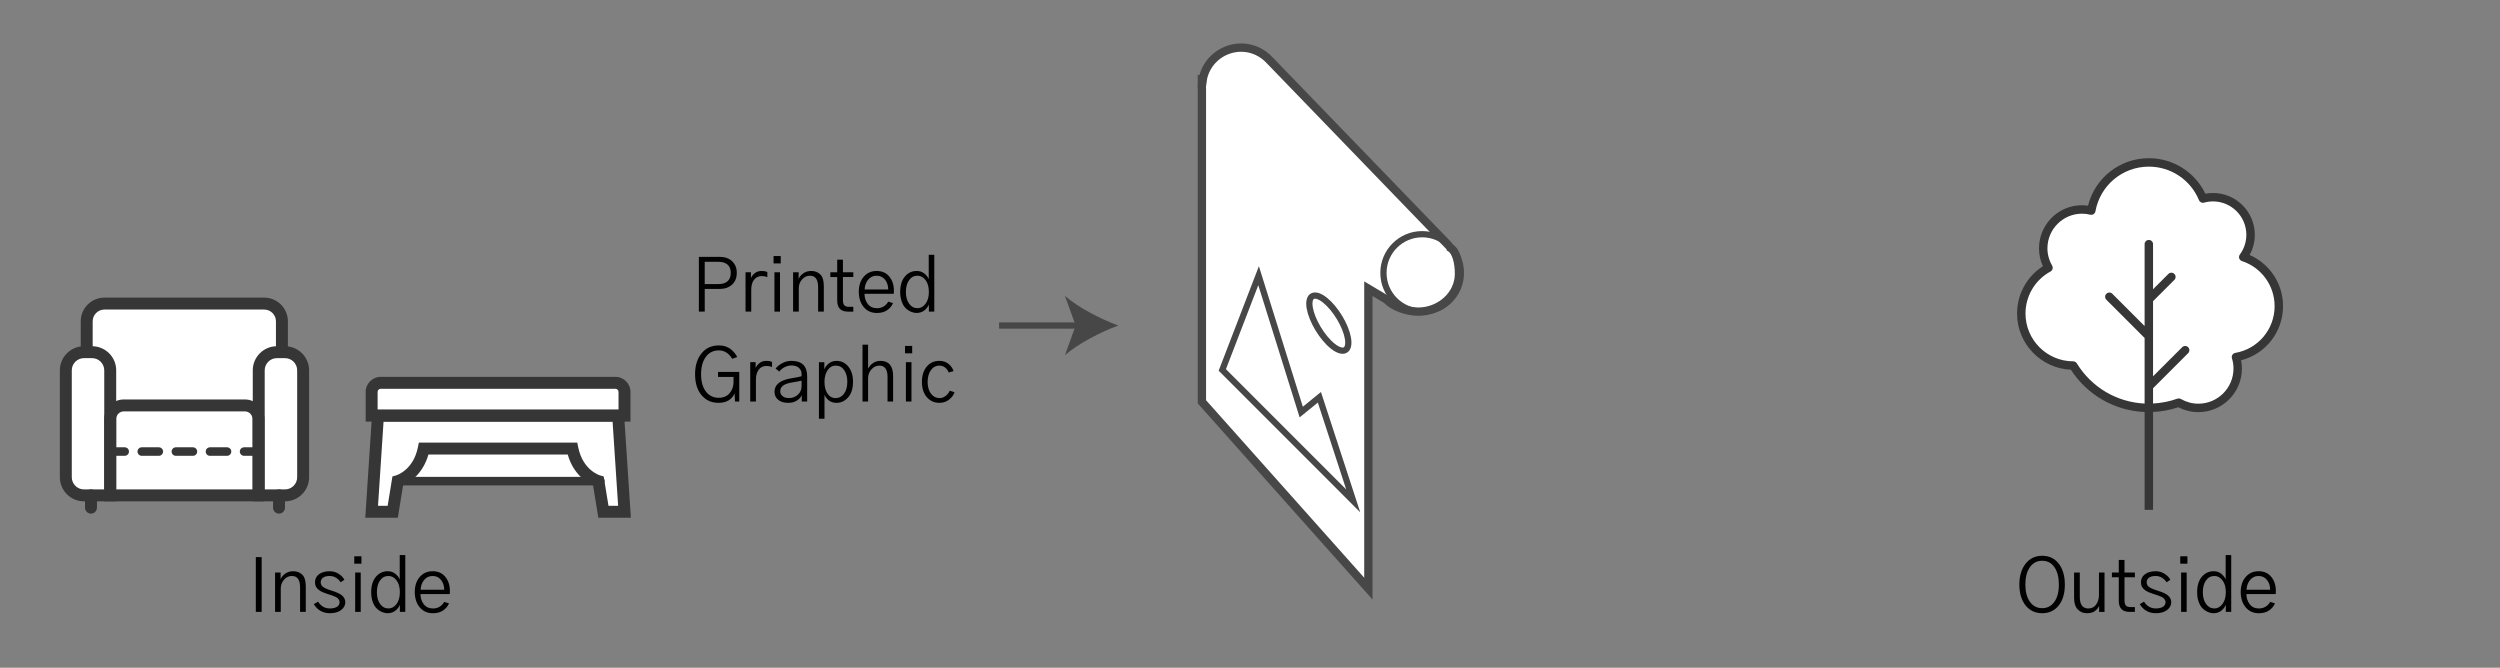 <svg version="1.1" id="Layer_1" xmlns="http://www.w3.org/2000/svg" xmlns:xlink="http://www.w3.org/1999/xlink" x="0px" y="0px"
	 width="300.355px" height="80.221px" viewBox="0 0 300.355 80.221" enable-background="new 0 0 300.355 80.221"
	 xml:space="preserve">
<rect x="0" y="0" width="300.355" height="80.221" fill="#808080" stroke="none"/>
<g>
	<circle fill="none" stroke="#474747" stroke-width="0.75" stroke-miterlimit="10" cx="166.938" cy="1098.004" r="11.122"/>
	<circle fill="none" stroke="#474747" stroke-width="0.75" stroke-miterlimit="10" cx="166.939" cy="1098.004" r="6.794"/>
	<path fill="none" stroke="#474747" stroke-width="0.75" stroke-miterlimit="10" d="M169.193,1084.625
		c0,1.247-1.009,2.258-2.256,2.258c-1.246,0-2.255-1.011-2.255-2.258c0-1.244,1.009-2.255,2.255-2.255
		C168.185,1082.37,169.193,1083.381,169.193,1084.625z"/>
	<circle fill="none" stroke="#474747" stroke-width="0.75" stroke-miterlimit="10" cx="176.452" cy="1088.568" r="2.255"/>
	<circle fill="none" stroke="#474747" stroke-width="0.75" stroke-miterlimit="10" cx="180.309" cy="1097.996" r="2.256"/>
	<circle fill="none" stroke="#474747" stroke-width="0.75" stroke-miterlimit="10" cx="176.452" cy="1107.424" r="2.255"/>
	<circle fill="none" stroke="#474747" stroke-width="0.75" stroke-miterlimit="10" cx="166.938" cy="1111.365" r="2.255"/>
	<circle fill="none" stroke="#474747" stroke-width="0.75" stroke-miterlimit="10" cx="157.511" cy="1107.509" r="2.256"/>
	<circle fill="none" stroke="#474747" stroke-width="0.75" stroke-miterlimit="10" cx="153.569" cy="1097.996" r="2.255"/>
	<circle fill="none" stroke="#474747" stroke-width="0.75" stroke-miterlimit="10" cx="157.596" cy="1088.396" r="2.256"/>
	<path fill="none" stroke="#474747" stroke-width="0.75" stroke-miterlimit="10" d="M166.748,1095.74c0,0,2.618-0.176,2.618,2.352"
		/>
	<path fill="none" stroke="#474747" stroke-width="0.75" stroke-miterlimit="10" d="M168.318,1079.166l-1.381-0.022
		c-10.859,0-18.743,9.092-18.743,18.819s7.965,18.684,18.743,18.684c10.779,0,18.973-8.228,18.973-18.641"/>
	
		<line fill="none" stroke="#474747" stroke-width="0.75" stroke-miterlimit="10" x1="175.68" y1="1081.194" x2="177.742" y2="1082.454"/>
	
		<line fill="none" stroke="#474747" stroke-width="0.75" stroke-miterlimit="10" x1="179.827" y1="1084.088" x2="181.617" y2="1085.848"/>
	
		<line fill="none" stroke="#474747" stroke-width="0.75" stroke-miterlimit="10" x1="183.063" y1="1087.973" x2="184.283" y2="1090.261"/>
	
		<line fill="none" stroke="#474747" stroke-width="0.75" stroke-miterlimit="10" x1="185.144" y1="1092.58" x2="185.711" y2="1095.11"/>
</g>
<g>
	<g>
		<path fill="#474747" d="M170.553,1564.953v8.108h-21.607v-8.108H170.553 M171.303,1564.203h-23.107v9.608h23.107V1564.203
			L171.303,1564.203z"/>
	</g>
</g>
<path fill="none" stroke="#474747" stroke-width="0.75" stroke-miterlimit="10" d="M173.32,1566.421h-1.015v5.357h1.015
	c0.563,0,1.018-0.662,1.018-1.479v-2.4C174.338,1567.082,173.883,1566.421,173.32,1566.421"/>
<path fill="none" stroke="#474747" stroke-width="0.75" stroke-miterlimit="10" d="M145.021,1567.899v2.401
	c0,0.815,0.456,1.478,1.018,1.478h1.017v-5.357h-1.017C145.478,1566.421,145.021,1567.082,145.021,1567.899"/>
<rect x="148.52" y="1575.794" fill="none" stroke="#474747" stroke-width="0.75" stroke-miterlimit="10" width="0.615" height="21.188"/>
<path fill="none" stroke="#474747" stroke-width="0.75" stroke-miterlimit="10" d="M148.826,1597.658
	c-0.51,0-0.923,0.415-0.923,0.926v1.97c0,0.512,0.413,0.925,0.923,0.925s0.926-0.413,0.926-0.925v-1.97
	C149.75,1598.073,149.336,1597.658,148.826,1597.658"/>
<g>
	<g>
		<path fill="#474747" d="M170.553,1564.953v8.108h-21.607v-8.108H170.553 M171.303,1564.203h-23.107v9.608h23.107V1564.203
			L171.303,1564.203z"/>
	</g>
</g>
<path fill="none" stroke="#474747" stroke-width="0.75" stroke-miterlimit="10" d="M173.32,1566.421h-1.015v5.357h1.015
	c0.563,0,1.018-0.662,1.018-1.479v-2.4C174.338,1567.082,173.883,1566.421,173.32,1566.421"/>
<path fill="none" stroke="#474747" stroke-width="0.75" stroke-miterlimit="10" d="M145.021,1567.899v2.401
	c0,0.815,0.456,1.478,1.018,1.478h1.017v-5.357h-1.017C145.478,1566.421,145.021,1567.082,145.021,1567.899"/>
<rect x="148.52" y="1575.794" fill="none" stroke="#474747" stroke-width="0.75" stroke-miterlimit="10" width="0.615" height="21.188"/>
<path fill="none" stroke="#474747" stroke-width="0.75" stroke-miterlimit="10" d="M148.826,1597.658
	c-0.51,0-0.923,0.415-0.923,0.926v1.97c0,0.512,0.413,0.925,0.923,0.925s0.926-0.413,0.926-0.925v-1.97
	C149.75,1598.073,149.336,1597.658,148.826,1597.658"/>
<g>
	<g>
		<path fill="#474747" d="M170.553,1564.953v8.108h-21.607v-8.108H170.553 M171.303,1564.203h-23.107v9.608h23.107V1564.203
			L171.303,1564.203z"/>
	</g>
</g>
<path fill="none" stroke="#474747" stroke-width="0.75" stroke-miterlimit="10" d="M173.32,1566.421h-1.015v5.357h1.015
	c0.563,0,1.018-0.662,1.018-1.479v-2.4C174.338,1567.082,173.883,1566.421,173.32,1566.421"/>
<path fill="none" stroke="#474747" stroke-width="0.75" stroke-miterlimit="10" d="M145.021,1567.899v2.401
	c0,0.815,0.456,1.478,1.018,1.478h1.017v-5.357h-1.017C145.478,1566.421,145.021,1567.082,145.021,1567.899"/>
<rect x="148.52" y="1575.794" fill="none" stroke="#474747" stroke-width="0.75" stroke-miterlimit="10" width="0.615" height="21.188"/>
<path fill="none" stroke="#474747" stroke-width="0.75" stroke-miterlimit="10" d="M148.826,1597.658
	c-0.51,0-0.923,0.415-0.923,0.926v1.97c0,0.512,0.413,0.925,0.923,0.925s0.926-0.413,0.926-0.925v-1.97
	C149.75,1598.073,149.336,1597.658,148.826,1597.658"/>
<g>
	<g>
		<path fill="#474747" d="M184.496,1694.144v1.001c0,0.542-0.643,0.999-1.402,0.999h-30.939c-0.762,0-1.404-0.457-1.404-0.999
			v-1.001H184.496 M185.246,1693.394H150v1.751c0,0.967,0.963,1.749,2.154,1.749h30.939c1.188,0,2.152-0.782,2.152-1.749V1693.394
			L185.246,1693.394z"/>
	</g>
	
		<rect x="154.039" y="1665.648" fill="none" stroke="#474747" stroke-width="0.75" stroke-miterlimit="10" width="27.172" height="25.594"/>
</g>
<g>
	<path fill="#FFFFFF" stroke="#474747" stroke-miterlimit="10" d="M174.158,29.715L174.158,29.715c-0.002,0-0.004-0.108-0.008-0.112
		l-21.586-22.34c-0.849-0.931-2.076-1.544-3.438-1.544c-2.374,0-4.378,1.765-4.661,4.061l-0.066-0.032V9.95
		c0,0.131-0.02,0.259-0.02,0.396c0,0.128,0.02,0.257,0.02,0.386v37.544l20,22.443V34.686l2.152,1.28
		c0.849,0.907,2.512,1.475,3.854,1.475c2.57,0,4.881-1.979,4.881-4.548C175.285,31.612,174.996,30.146,174.158,29.715z"/>
	<polygon fill="#FFFFFF" stroke="#474747" stroke-width="0.75" stroke-miterlimit="10" points="146.85,44.444 151.21,33.12 
		156.334,49.504 158.514,47.73 162.578,60.176 	"/>
	<path fill="#FFFFFF" stroke="#474747" stroke-width="0.75" stroke-miterlimit="10" d="M161.991,41.163c0,1.293-1.048,1.293-2.342,0
		c-1.292-1.293-2.341-3.391-2.341-4.683c0-1.295,1.049-1.293,2.341,0C160.943,37.772,161.991,39.87,161.991,41.163z"/>
	<circle fill="none" stroke="#474747" stroke-width="0.75" stroke-miterlimit="10" cx="170.862" cy="32.789" r="4.652"/>
</g>
<g>
	<g>
		
			<line fill="none" stroke="#474747" stroke-width="0.75" stroke-miterlimit="10" x1="120.031" y1="39.11" x2="129.825" y2="39.11"/>
		<g>
			<path fill="#474747" d="M134.352,39.11c-2.13,0.79-4.772,2.139-6.41,3.566l1.29-3.566l-1.29-3.566
				C129.579,36.973,132.222,38.321,134.352,39.11z"/>
		</g>
	</g>
</g>
<g>
	<path fill="#010101" d="M83.964,37.44v-6.583h2.479c0.639,0,1.144,0.176,1.517,0.527c0.371,0.352,0.558,0.817,0.558,1.397
		c0,0.598-0.19,1.069-0.571,1.415s-0.882,0.519-1.503,0.519h-1.775v2.725H83.964z M84.667,34.127h1.67
		c0.463,0,0.821-0.112,1.077-0.339c0.254-0.225,0.382-0.561,0.382-1.006c0-0.434-0.128-0.763-0.382-0.988
		c-0.256-0.226-0.62-0.339-1.095-0.339h-1.652V34.127z"/>
	<path fill="#010101" d="M89.571,37.44v-4.729h0.65v0.686c0.094-0.211,0.249-0.404,0.466-0.58s0.495-0.264,0.835-0.264
		c0.252,0,0.475,0.041,0.668,0.123v0.615c-0.211-0.082-0.434-0.123-0.668-0.123c-0.398,0-0.709,0.149-0.932,0.448
		s-0.334,0.694-0.334,1.187v2.637H89.571z"/>
	<path fill="#010101" d="M92.938,31.648v-0.888h0.861v0.888H92.938z M93.043,37.44v-4.729h0.668v4.729H93.043z"/>
	<path fill="#010101" d="M95.284,37.44v-4.729h0.668v0.809h0.009c0.07-0.234,0.243-0.454,0.519-0.659s0.604-0.308,0.984-0.308
		c0.439,0,0.802,0.138,1.085,0.413c0.285,0.275,0.427,0.747,0.427,1.415v3.059H98.29v-2.944c0-0.914-0.328-1.371-0.984-1.371
		c-0.363,0-0.677,0.146-0.94,0.439s-0.396,0.645-0.396,1.055v2.821H95.284z"/>
	<path fill="#010101" d="M99.758,33.283v-0.571h0.826V31.2h0.686v1.512h1.248v0.571h-1.248v2.769c0,0.293,0.056,0.501,0.167,0.624
		s0.29,0.185,0.536,0.185h0.545v0.58h-0.633c-0.867,0-1.301-0.442-1.301-1.327v-2.83H99.758z"/>
	<path fill="#010101" d="M103.177,35.041c0-0.738,0.199-1.337,0.598-1.798c0.398-0.459,0.914-0.689,1.547-0.689
		c0.645,0,1.151,0.225,1.521,0.672c0.369,0.449,0.554,1.021,0.554,1.719c0,0.082-0.006,0.199-0.018,0.352h-3.516
		c0,0.475,0.132,0.882,0.396,1.222s0.63,0.51,1.099,0.51c0.305,0,0.574-0.071,0.809-0.216c0.234-0.143,0.416-0.335,0.545-0.575
		l0.58,0.176c-0.146,0.346-0.384,0.63-0.712,0.853s-0.735,0.334-1.222,0.334c-0.656,0-1.184-0.234-1.582-0.703
		S103.177,35.809,103.177,35.041z M103.88,34.777h2.83c0-0.463-0.126-0.854-0.378-1.173s-0.589-0.479-1.011-0.479
		c-0.428,0-0.772,0.164-1.032,0.492C104.027,33.945,103.892,34.332,103.88,34.777z"/>
	<path fill="#010101" d="M108.151,35.067c0-0.779,0.188-1.393,0.563-1.842c0.375-0.447,0.85-0.672,1.424-0.672
		c0.346,0,0.646,0.1,0.901,0.299c0.254,0.199,0.435,0.428,0.54,0.686v-2.927h0.668v6.829h-0.65v-0.853
		c-0.123,0.293-0.312,0.535-0.567,0.726c-0.254,0.189-0.552,0.285-0.892,0.285c-0.24,0-0.474-0.049-0.698-0.145
		c-0.227-0.098-0.438-0.24-0.633-0.432c-0.197-0.189-0.355-0.453-0.475-0.791C108.211,35.896,108.151,35.507,108.151,35.067z
		 M108.837,35.067c0,0.592,0.129,1.066,0.387,1.424s0.592,0.536,1.002,0.536c0.381,0,0.704-0.177,0.972-0.532
		c0.266-0.354,0.399-0.83,0.399-1.428c0-0.592-0.134-1.063-0.399-1.415c-0.268-0.352-0.591-0.527-0.972-0.527
		c-0.416,0-0.751,0.178-1.007,0.532C108.965,34.012,108.837,34.481,108.837,35.067z"/>
	<path fill="#010101" d="M83.507,44.953c0-1.02,0.257-1.851,0.769-2.491c0.514-0.643,1.212-0.963,2.097-0.963
		c0.299,0,0.577,0.046,0.835,0.137S87.68,41.848,87.854,42c0.172,0.152,0.316,0.301,0.43,0.444c0.115,0.144,0.21,0.294,0.286,0.452
		l-0.598,0.211c-0.416-0.674-0.949-1.011-1.6-1.011c-0.674,0-1.2,0.263-1.577,0.787c-0.379,0.524-0.567,1.214-0.567,2.069
		c0,0.891,0.193,1.587,0.58,2.087c0.387,0.502,0.896,0.752,1.529,0.752c0.574,0,1.017-0.188,1.327-0.563s0.466-0.817,0.466-1.327
		v-0.615h-1.863v-0.598h2.549v3.551h-0.51l-0.053-0.967c-0.346,0.75-0.99,1.125-1.934,1.125c-0.838,0-1.517-0.308-2.034-0.923
		C83.766,46.86,83.507,46.02,83.507,44.953z"/>
	<path fill="#010101" d="M90.134,48.24v-4.729h0.65v0.686c0.094-0.211,0.249-0.404,0.466-0.58s0.495-0.264,0.835-0.264
		c0.252,0,0.475,0.041,0.668,0.123v0.615c-0.211-0.082-0.434-0.123-0.668-0.123c-0.398,0-0.709,0.149-0.932,0.448
		s-0.334,0.694-0.334,1.187v2.637H90.134z"/>
	<path fill="#010101" d="M93.052,47.08c0-0.879,0.68-1.424,2.039-1.635c0.609-0.1,1.014-0.182,1.213-0.246v-0.272
		c0-0.293-0.105-0.536-0.316-0.729s-0.51-0.29-0.896-0.29c-0.281,0-0.552,0.066-0.813,0.197c-0.26,0.133-0.481,0.31-0.663,0.532
		l-0.439-0.369c0.234-0.27,0.517-0.489,0.849-0.659c0.33-0.17,0.681-0.255,1.05-0.255c1.266,0,1.898,0.618,1.898,1.854v3.032h-0.65
		v-0.773c-0.094,0.252-0.287,0.47-0.58,0.655c-0.293,0.184-0.639,0.276-1.037,0.276c-0.521,0-0.927-0.123-1.218-0.369
		C93.197,47.783,93.052,47.467,93.052,47.08z M93.737,47.027c0,0.223,0.094,0.412,0.281,0.567s0.445,0.232,0.773,0.232
		c0.416,0,0.772-0.135,1.067-0.404c0.297-0.27,0.444-0.612,0.444-1.028v-0.659c-0.258,0.064-0.668,0.141-1.23,0.229
		c-0.457,0.082-0.794,0.208-1.011,0.378S93.737,46.74,93.737,47.027z"/>
	<path fill="#010101" d="M98.387,50.306v-6.794h0.65v0.853c0.135-0.305,0.33-0.549,0.584-0.734c0.256-0.184,0.547-0.276,0.875-0.276
		c0.574,0,1.049,0.229,1.424,0.686s0.563,1.066,0.563,1.828c0,0.814-0.196,1.44-0.589,1.876c-0.393,0.438-0.858,0.655-1.397,0.655
		c-0.352,0-0.65-0.093-0.896-0.276c-0.246-0.186-0.428-0.418-0.545-0.699v2.883H98.387z M99.055,45.867
		c0,0.586,0.12,1.06,0.36,1.419c0.24,0.361,0.571,0.541,0.993,0.541c0.398,0,0.729-0.176,0.993-0.527s0.396-0.829,0.396-1.433
		c0-0.568-0.125-1.034-0.373-1.397c-0.25-0.363-0.588-0.545-1.016-0.545c-0.398,0-0.724,0.184-0.976,0.549
		C99.181,44.841,99.055,45.305,99.055,45.867z"/>
	<path fill="#010101" d="M103.625,48.24v-6.829h0.668v2.865h0.018c0.117-0.252,0.307-0.469,0.566-0.65
		c0.262-0.182,0.559-0.272,0.893-0.272c1.02,0,1.529,0.609,1.529,1.828v3.059h-0.668v-2.944c0-0.914-0.328-1.371-0.984-1.371
		c-0.363,0-0.68,0.149-0.949,0.448s-0.404,0.653-0.404,1.063v2.804H103.625z"/>
	<path fill="#010101" d="M108.731,42.448v-0.888h0.861v0.888H108.731z M108.837,48.24v-4.729h0.668v4.729H108.837z"/>
	<path fill="#010101" d="M110.762,45.876c0-0.75,0.19-1.357,0.571-1.824c0.381-0.465,0.894-0.698,1.538-0.698
		c0.422,0,0.783,0.122,1.086,0.364c0.301,0.244,0.502,0.532,0.602,0.866l-0.58,0.167c-0.088-0.234-0.23-0.431-0.426-0.589
		c-0.197-0.158-0.424-0.237-0.682-0.237c-0.434,0-0.779,0.185-1.037,0.554s-0.387,0.835-0.387,1.397
		c0,0.598,0.135,1.072,0.404,1.424s0.609,0.527,1.02,0.527c0.275,0,0.525-0.089,0.752-0.268c0.225-0.179,0.385-0.386,0.479-0.62
		l0.58,0.185c-0.123,0.352-0.348,0.652-0.672,0.9c-0.326,0.249-0.705,0.374-1.139,0.374c-0.627,0-1.135-0.229-1.525-0.686
		C110.957,47.256,110.762,46.644,110.762,45.876z"/>
</g>
<g>
	<path fill="#010101" d="M30.734,73.514v-6.583h0.703v6.583H30.734z"/>
	<path fill="#010101" d="M33.046,73.514v-4.729h0.668v0.809h0.009c0.07-0.234,0.243-0.454,0.519-0.659s0.604-0.308,0.984-0.308
		c0.439,0,0.802,0.138,1.085,0.413c0.285,0.275,0.427,0.747,0.427,1.415v3.059h-0.686v-2.944c0-0.914-0.328-1.371-0.984-1.371
		c-0.363,0-0.677,0.146-0.94,0.439s-0.396,0.645-0.396,1.055v2.821H33.046z"/>
	<path fill="#010101" d="M37.704,72.582l0.51-0.299c0.346,0.545,0.814,0.817,1.406,0.817c0.357,0,0.644-0.064,0.856-0.193
		c0.215-0.129,0.321-0.316,0.321-0.563c0-0.105-0.026-0.2-0.079-0.286c-0.053-0.084-0.109-0.154-0.172-0.211
		c-0.061-0.055-0.171-0.116-0.329-0.184s-0.288-0.117-0.392-0.15c-0.102-0.031-0.271-0.086-0.505-0.162
		c-0.205-0.064-0.381-0.129-0.527-0.193s-0.299-0.15-0.457-0.26c-0.158-0.107-0.28-0.241-0.364-0.399
		c-0.086-0.158-0.128-0.34-0.128-0.545c0-0.393,0.158-0.712,0.475-0.958s0.75-0.369,1.301-0.369c0.387,0,0.741,0.103,1.063,0.308
		s0.554,0.445,0.694,0.721l-0.457,0.299c-0.123-0.205-0.3-0.382-0.532-0.532c-0.23-0.148-0.487-0.224-0.769-0.224
		c-0.357,0-0.628,0.069-0.813,0.206c-0.184,0.139-0.276,0.324-0.276,0.559c0,0.135,0.035,0.257,0.105,0.365s0.177,0.201,0.321,0.281
		c0.143,0.078,0.275,0.141,0.395,0.184c0.121,0.045,0.28,0.099,0.479,0.163c0.17,0.053,0.321,0.103,0.452,0.149
		c0.133,0.047,0.277,0.111,0.436,0.193s0.29,0.169,0.396,0.26s0.193,0.205,0.264,0.342c0.07,0.139,0.105,0.286,0.105,0.444
		c0,0.375-0.165,0.69-0.497,0.944c-0.33,0.256-0.786,0.383-1.366,0.383c-0.422,0-0.797-0.096-1.125-0.285
		C38.167,73.196,37.903,72.928,37.704,72.582z"/>
	<path fill="#010101" d="M42.564,67.722v-0.888h0.861v0.888H42.564z M42.67,73.514v-4.729h0.668v4.729H42.67z"/>
	<path fill="#010101" d="M44.595,71.141c0-0.779,0.188-1.393,0.563-1.842c0.375-0.447,0.85-0.672,1.424-0.672
		c0.346,0,0.646,0.1,0.901,0.299c0.254,0.199,0.435,0.428,0.54,0.686v-2.927h0.668v6.829h-0.65v-0.853
		c-0.123,0.293-0.312,0.535-0.567,0.726c-0.254,0.189-0.552,0.285-0.892,0.285c-0.24,0-0.474-0.049-0.698-0.145
		c-0.227-0.098-0.438-0.24-0.633-0.432c-0.197-0.189-0.355-0.453-0.475-0.791C44.654,71.969,44.595,71.58,44.595,71.141z
		 M45.28,71.141c0,0.592,0.129,1.066,0.387,1.424s0.592,0.536,1.002,0.536c0.381,0,0.704-0.177,0.972-0.532
		c0.266-0.354,0.399-0.83,0.399-1.428c0-0.592-0.134-1.063-0.399-1.415c-0.268-0.352-0.591-0.527-0.972-0.527
		c-0.416,0-0.751,0.178-1.007,0.532C45.408,70.085,45.28,70.555,45.28,71.141z"/>
	<path fill="#010101" d="M49.833,71.114c0-0.738,0.199-1.337,0.598-1.798c0.398-0.459,0.914-0.689,1.547-0.689
		c0.645,0,1.151,0.225,1.521,0.672c0.369,0.449,0.554,1.021,0.554,1.719c0,0.082-0.006,0.199-0.018,0.352h-3.516
		c0,0.475,0.132,0.882,0.396,1.222s0.63,0.51,1.099,0.51c0.305,0,0.574-0.071,0.809-0.216c0.234-0.143,0.416-0.335,0.545-0.575
		l0.58,0.176c-0.146,0.346-0.384,0.63-0.712,0.853s-0.735,0.334-1.222,0.334c-0.656,0-1.184-0.234-1.582-0.703
		S49.833,71.882,49.833,71.114z M50.536,70.851h2.83c0-0.463-0.126-0.854-0.378-1.173s-0.589-0.479-1.011-0.479
		c-0.428,0-0.772,0.164-1.032,0.492C50.684,70.019,50.548,70.405,50.536,70.851z"/>
</g>
<g>
	<path fill="#010101" d="M242.61,70.227c0-1.031,0.249-1.864,0.747-2.5s1.163-0.954,1.995-0.954c0.838,0,1.501,0.316,1.991,0.949
		c0.488,0.633,0.733,1.471,0.733,2.514c0,1.055-0.247,1.892-0.743,2.509c-0.494,0.619-1.155,0.928-1.981,0.928
		c-0.832,0-1.497-0.313-1.995-0.936C242.859,72.111,242.61,71.275,242.61,70.227z M243.331,70.227c0,0.867,0.182,1.558,0.545,2.07
		s0.855,0.769,1.477,0.769c0.609,0,1.096-0.252,1.459-0.756s0.545-1.195,0.545-2.074c0-0.867-0.176-1.562-0.527-2.083
		s-0.844-0.782-1.477-0.782c-0.621,0-1.113,0.258-1.477,0.773S243.331,69.354,243.331,70.227z"/>
	<path fill="#010101" d="M249.185,71.853v-3.067h0.686v2.927c0,0.926,0.34,1.389,1.02,1.389c0.416,0,0.733-0.161,0.954-0.483
		c0.219-0.322,0.329-0.703,0.329-1.143v-2.689h0.668v4.729h-0.65v-0.765c-0.047,0.193-0.192,0.396-0.435,0.606
		c-0.244,0.211-0.585,0.316-1.024,0.316c-0.451,0-0.821-0.154-1.112-0.461C249.33,72.902,249.185,72.45,249.185,71.853z"/>
	<path fill="#010101" d="M253.729,69.356v-0.571h0.826v-1.512h0.686v1.512h1.248v0.571h-1.248v2.769
		c0,0.293,0.056,0.501,0.167,0.624s0.29,0.185,0.536,0.185h0.545v0.58h-0.633c-0.867,0-1.301-0.442-1.301-1.327v-2.83H253.729z"/>
	<path fill="#010101" d="M257.077,72.582l0.51-0.299c0.346,0.545,0.814,0.817,1.406,0.817c0.357,0,0.644-0.064,0.856-0.193
		c0.215-0.129,0.321-0.316,0.321-0.563c0-0.105-0.026-0.2-0.079-0.286c-0.053-0.084-0.109-0.154-0.172-0.211
		c-0.061-0.055-0.171-0.116-0.329-0.184s-0.288-0.117-0.392-0.15c-0.102-0.031-0.271-0.086-0.505-0.162
		c-0.205-0.064-0.381-0.129-0.527-0.193s-0.299-0.15-0.457-0.26c-0.158-0.107-0.28-0.241-0.364-0.399
		c-0.086-0.158-0.128-0.34-0.128-0.545c0-0.393,0.158-0.712,0.475-0.958s0.75-0.369,1.301-0.369c0.387,0,0.741,0.103,1.063,0.308
		s0.554,0.445,0.694,0.721l-0.457,0.299c-0.123-0.205-0.3-0.382-0.532-0.532c-0.23-0.148-0.487-0.224-0.769-0.224
		c-0.357,0-0.628,0.069-0.813,0.206c-0.184,0.139-0.276,0.324-0.276,0.559c0,0.135,0.035,0.257,0.105,0.365s0.177,0.201,0.321,0.281
		c0.143,0.078,0.275,0.141,0.395,0.184c0.121,0.045,0.28,0.099,0.479,0.163c0.17,0.053,0.321,0.103,0.452,0.149
		c0.133,0.047,0.277,0.111,0.436,0.193s0.29,0.169,0.396,0.26s0.193,0.205,0.264,0.342c0.07,0.139,0.105,0.286,0.105,0.444
		c0,0.375-0.165,0.69-0.497,0.944c-0.33,0.256-0.786,0.383-1.366,0.383c-0.422,0-0.797-0.096-1.125-0.285
		C257.54,73.196,257.276,72.928,257.077,72.582z"/>
	<path fill="#010101" d="M261.938,67.722v-0.888h0.861v0.888H261.938z M262.043,73.514v-4.729h0.668v4.729H262.043z"/>
	<path fill="#010101" d="M263.968,71.141c0-0.779,0.188-1.393,0.563-1.842c0.375-0.447,0.85-0.672,1.424-0.672
		c0.346,0,0.646,0.1,0.901,0.299c0.254,0.199,0.435,0.428,0.54,0.686v-2.927h0.668v6.829h-0.65v-0.853
		c-0.123,0.293-0.312,0.535-0.567,0.726c-0.254,0.189-0.552,0.285-0.892,0.285c-0.24,0-0.474-0.049-0.698-0.145
		c-0.227-0.098-0.438-0.24-0.633-0.432c-0.197-0.189-0.355-0.453-0.475-0.791C264.027,71.969,263.968,71.58,263.968,71.141z
		 M264.653,71.141c0,0.592,0.129,1.066,0.387,1.424s0.592,0.536,1.002,0.536c0.381,0,0.704-0.177,0.972-0.532
		c0.266-0.354,0.399-0.83,0.399-1.428c0-0.592-0.134-1.063-0.399-1.415c-0.268-0.352-0.591-0.527-0.972-0.527
		c-0.416,0-0.751,0.178-1.007,0.532C264.781,70.085,264.653,70.555,264.653,71.141z"/>
	<path fill="#010101" d="M269.206,71.114c0-0.738,0.199-1.337,0.598-1.798c0.398-0.459,0.914-0.689,1.547-0.689
		c0.645,0,1.151,0.225,1.521,0.672c0.369,0.449,0.554,1.021,0.554,1.719c0,0.082-0.006,0.199-0.018,0.352h-3.516
		c0,0.475,0.132,0.882,0.396,1.222s0.63,0.51,1.099,0.51c0.305,0,0.574-0.071,0.809-0.216c0.234-0.143,0.416-0.335,0.545-0.575
		l0.58,0.176c-0.146,0.346-0.384,0.63-0.712,0.853s-0.735,0.334-1.222,0.334c-0.656,0-1.184-0.234-1.582-0.703
		S269.206,71.882,269.206,71.114z M269.909,70.851h2.83c0-0.463-0.126-0.854-0.378-1.173s-0.589-0.479-1.011-0.479
		c-0.428,0-0.772,0.164-1.032,0.492C270.057,70.019,269.921,70.405,269.909,70.851z"/>
</g>
<g>
	<path fill="#FFFFFF" d="M246.033,32.086c0,0-1.063-3.331,0-4.644s3.625-2.625,5.375-2.375c1.668-4.084,3.117-4.813,4.938-5.438
		s4.375-0.25,5.625,0.875s2.563,3.188,2.563,3.188s3.25-0.219,4.938,2.016s0,4.797,0,4.797s4.745,3.372,4.438,6.313
		s-3.438,5.75-5.063,6.125c0.391,2.422-0.688,3.75-1.25,4.438s-3.5,2.375-5.813,1.188c-3.688,0.375-7,0.625-9.375-1.438
		s-3.188-2.938-3.188-2.938s-4.313-0.563-5.375-2.938S241.783,34.854,246.033,32.086z"/>
	<path fill="#353635" d="M270.271,30.631c0.412-0.74,0.627-1.567,0.627-2.422c0-2.771-2.254-5.024-5.024-5.024
		c-0.306,0-0.613,0.028-0.92,0.087c-1.253-2.605-3.872-4.266-6.788-4.266c-3.482,0-6.477,2.37-7.306,5.705
		c-3.173-0.454-5.892,2.034-5.892,5.123c0,0.739,0.162,1.474,0.471,2.147c-1.928,1.238-3.106,3.374-3.106,5.688
		c0,3.623,2.874,6.595,6.464,6.749c1.984,3.055,5.252,4.921,8.861,5.081V61.26h1.014V49.494c1.025-0.048,2.045-0.231,3.043-0.567
		c0.742,0.386,1.568,0.589,2.402,0.589c2.885,0,5.232-2.348,5.232-5.232c0-0.336-0.032-0.67-0.096-0.998
		c2.949-0.757,5.037-3.41,5.037-6.503C274.291,34.091,272.7,31.694,270.271,30.631z M268.549,42.399
		c-0.144,0.024-0.27,0.11-0.346,0.234s-0.096,0.274-0.053,0.414c0.123,0.4,0.186,0.816,0.186,1.235c0,2.325-1.893,4.218-4.219,4.218
		c-0.734,0-1.461-0.195-2.104-0.566c-0.078-0.045-0.165-0.067-0.254-0.067c-0.057,0-0.115,0.01-0.17,0.029
		c-0.955,0.343-1.936,0.531-2.918,0.582v-1.83l4.217-4.216c0.197-0.198,0.197-0.519,0-0.717c-0.199-0.198-0.52-0.198-0.718,0
		l-3.499,3.498v-9.025l2.562-2.562c0.198-0.197,0.198-0.519,0-0.716c-0.198-0.199-0.519-0.199-0.718,0l-1.844,1.843v-5.42
		c0-0.28-0.227-0.507-0.506-0.507c-0.281,0-0.508,0.227-0.508,0.507v9.838l-3.877-3.877c-0.197-0.198-0.519-0.198-0.717,0
		s-0.198,0.52,0,0.718l4.594,4.594v7.878c-3.347-0.163-6.365-1.942-8.146-4.833c-0.093-0.149-0.256-0.24-0.432-0.241
		c-3.161-0.005-5.732-2.581-5.732-5.741c0-2.107,1.15-4.043,3.004-5.05c0.121-0.065,0.21-0.177,0.246-0.309
		c0.037-0.132,0.02-0.273-0.05-0.393c-0.368-0.635-0.564-1.355-0.564-2.084c0-2.295,1.866-4.161,4.161-4.161
		c0.319,0,0.652,0.042,0.987,0.123c0.137,0.032,0.28,0.009,0.397-0.067c0.117-0.077,0.197-0.198,0.223-0.336
		c0.555-3.112,3.252-5.372,6.414-5.372c2.648,0,5.015,1.583,6.027,4.033c0.098,0.237,0.357,0.365,0.604,0.295
		c0.358-0.1,0.72-0.15,1.076-0.15c2.211,0,4.01,1.799,4.01,4.011c0,0.856-0.271,1.676-0.782,2.372
		c-0.098,0.131-0.125,0.301-0.076,0.455c0.05,0.155,0.171,0.276,0.325,0.328c2.349,0.771,3.927,2.949,3.927,5.418
		C273.277,39.563,271.289,41.925,268.549,42.399z"/>
</g>
<g>
	<path fill="#FFFFFF" d="M45.273,46.013h29.5l0.5,3.688l-0.375,0.438h-0.438l0.813,11.571l-2.633-0.446l-0.867-3.459H47.961
		l-1,3.646l-2.063-0.459l0.625-11.041l-0.875-0.125C44.648,49.825,44.211,46.013,45.273,46.013z"/>
	<path fill="#FFFFFF" d="M12.086,36.575h20.719c0,0,0.948,0.563,0.948,2.25s0,3.545,0,3.545s2.458,0.33,2.521,1.58
		s0,14.366,0,14.366L34.587,59.2H9.336l-1.438-1.396V43.575L9.961,42.7l0.614-0.33v-3.163
		C10.575,39.207,10.648,36.888,12.086,36.575z"/>
	<g>
		<path fill="#353635" d="M10.087,42.37h0.976c0.025,0,0.048,0.004,0.072,0.004v-3.772c0-0.778,0.633-1.412,1.412-1.412H31.74
			c0.779,0,1.412,0.634,1.412,1.412v3.774c0.037-0.001,0.074-0.006,0.112-0.006h0.977c0.116,0,0.231,0.009,0.346,0.018v-3.786
			c0-1.569-1.276-2.847-2.847-2.847H12.547c-1.57,0-2.847,1.277-2.847,2.847v3.788C9.828,42.379,9.957,42.37,10.087,42.37z"/>
		<g>
			<path fill="#353635" d="M31.771,60.232H12.524v-9.887c0-1.299,1.057-2.354,2.354-2.354h14.537c1.299,0,2.355,1.056,2.355,2.354
				V60.232z M13.959,58.798h16.378v-8.452c0-0.507-0.413-0.921-0.921-0.921H14.879c-0.508,0-0.92,0.414-0.92,0.921V58.798z"/>
		</g>
		<path fill="#353635" d="M14.982,53.739h-1.674c0.09,0.331,0.112,0.682,0.07,1.024h1.604c0.283,0,0.512-0.229,0.512-0.513
			C15.494,53.969,15.266,53.739,14.982,53.739z"/>
		<path fill="#353635" d="M19.08,53.739h-2.049c-0.283,0-0.512,0.229-0.512,0.512c0,0.283,0.229,0.513,0.512,0.513h2.049
			c0.283,0,0.512-0.229,0.512-0.513C19.592,53.969,19.363,53.739,19.08,53.739z"/>
		<path fill="#353635" d="M27.275,53.739h-2.049c-0.283,0-0.512,0.229-0.512,0.512c0,0.283,0.229,0.513,0.512,0.513h2.049
			c0.283,0,0.513-0.229,0.513-0.513C27.788,53.969,27.559,53.739,27.275,53.739z"/>
		<path fill="#353635" d="M30.521,53.739h-1.196c-0.283,0-0.513,0.229-0.513,0.512c0,0.283,0.229,0.513,0.513,0.513h1.196
			c0.283,0,0.307-0.229,0.307-0.513C30.828,53.969,30.805,53.739,30.521,53.739z"/>
		<path fill="#353635" d="M23.178,53.739h-2.049c-0.283,0-0.512,0.229-0.512,0.512c0,0.283,0.229,0.513,0.512,0.513h2.049
			c0.283,0,0.513-0.229,0.513-0.513C23.69,53.969,23.461,53.739,23.178,53.739z"/>
		<g>
			<line fill="#FFFFFF" x1="10.931" y1="59.515" x2="10.931" y2="60.991"/>
			<path fill="#353635" d="M10.931,61.709c-0.396,0-0.717-0.322-0.717-0.718v-1.477c0-0.395,0.321-0.717,0.717-0.717
				c0.396,0,0.718,0.322,0.718,0.717v1.477C11.648,61.387,11.327,61.709,10.931,61.709z"/>
		</g>
		<g>
			<line fill="#FFFFFF" x1="33.521" y1="59.515" x2="33.521" y2="60.991"/>
			<path fill="#353635" d="M33.521,61.709c-0.396,0-0.717-0.322-0.717-0.718v-1.477c0-0.395,0.321-0.717,0.717-0.717
				c0.396,0,0.719,0.322,0.719,0.717v1.477C34.24,61.387,33.918,61.709,33.521,61.709z"/>
		</g>
		<g>
			<path fill="#353635" d="M13.96,60.232h-3.873c-1.597,0-2.896-1.299-2.896-2.896V44.492c0-1.597,1.3-2.896,2.896-2.896h0.976
				c1.598,0,2.897,1.3,2.897,2.896V60.232z M10.087,43.029c-0.806,0-1.462,0.656-1.462,1.463v12.844
				c0,0.806,0.656,1.462,1.462,1.462h2.438V44.492c0-0.807-0.656-1.463-1.463-1.463H10.087z"/>
		</g>
		<g>
			<path fill="#353635" d="M34.241,60.232h-3.873v-15.74c0-1.597,1.299-2.896,2.896-2.896h0.977c1.597,0,2.896,1.3,2.896,2.896
				v12.844C37.137,58.934,35.838,60.232,34.241,60.232z M31.803,58.798h2.438c0.806,0,1.462-0.656,1.462-1.462V44.492
				c0-0.807-0.656-1.463-1.462-1.463h-0.977c-0.806,0-1.462,0.656-1.462,1.463V58.798z"/>
		</g>
	</g>
	<g>
		<g>
			<g>
				<path fill="#353635" d="M75.795,62.204h-3.91l-0.632-3.882c-0.784-0.357-2.37-1.35-3.046-3.714H51.472
					c-0.676,2.364-2.263,3.356-3.046,3.714l-0.633,3.882h-3.909l0.854-12.987h30.201L75.795,62.204z M73.105,60.771h1.158
					l-0.666-10.119H46.081l-0.665,10.119h1.157l0.575-3.534l0.443-0.123c0.078-0.023,2.061-0.64,2.614-3.365l0.117-0.574h19.032
					l0.117,0.574c0.562,2.766,2.594,3.359,2.614,3.365l0.442,0.123L73.105,60.771z"/>
			</g>
			<g>
				<path fill="#353635" d="M75.746,50.651H43.933v-3.565c0-0.999,0.813-1.812,1.812-1.812h28.19c0.999,0,1.812,0.813,1.812,1.812
					V50.651z M45.367,49.217h28.944v-2.131c0-0.208-0.169-0.378-0.377-0.378h-28.19c-0.209,0-0.377,0.17-0.377,0.378V49.217z"/>
			</g>
		</g>
		<path fill="#353635" d="M72.128,58.316H47.783c-0.283,0-0.513-0.229-0.513-0.513c0-0.282,0.229-0.512,0.513-0.512h24.345
			c0.283,0,0.513,0.229,0.513,0.512C72.641,58.087,72.411,58.316,72.128,58.316z"/>
	</g>
</g>
</svg>
